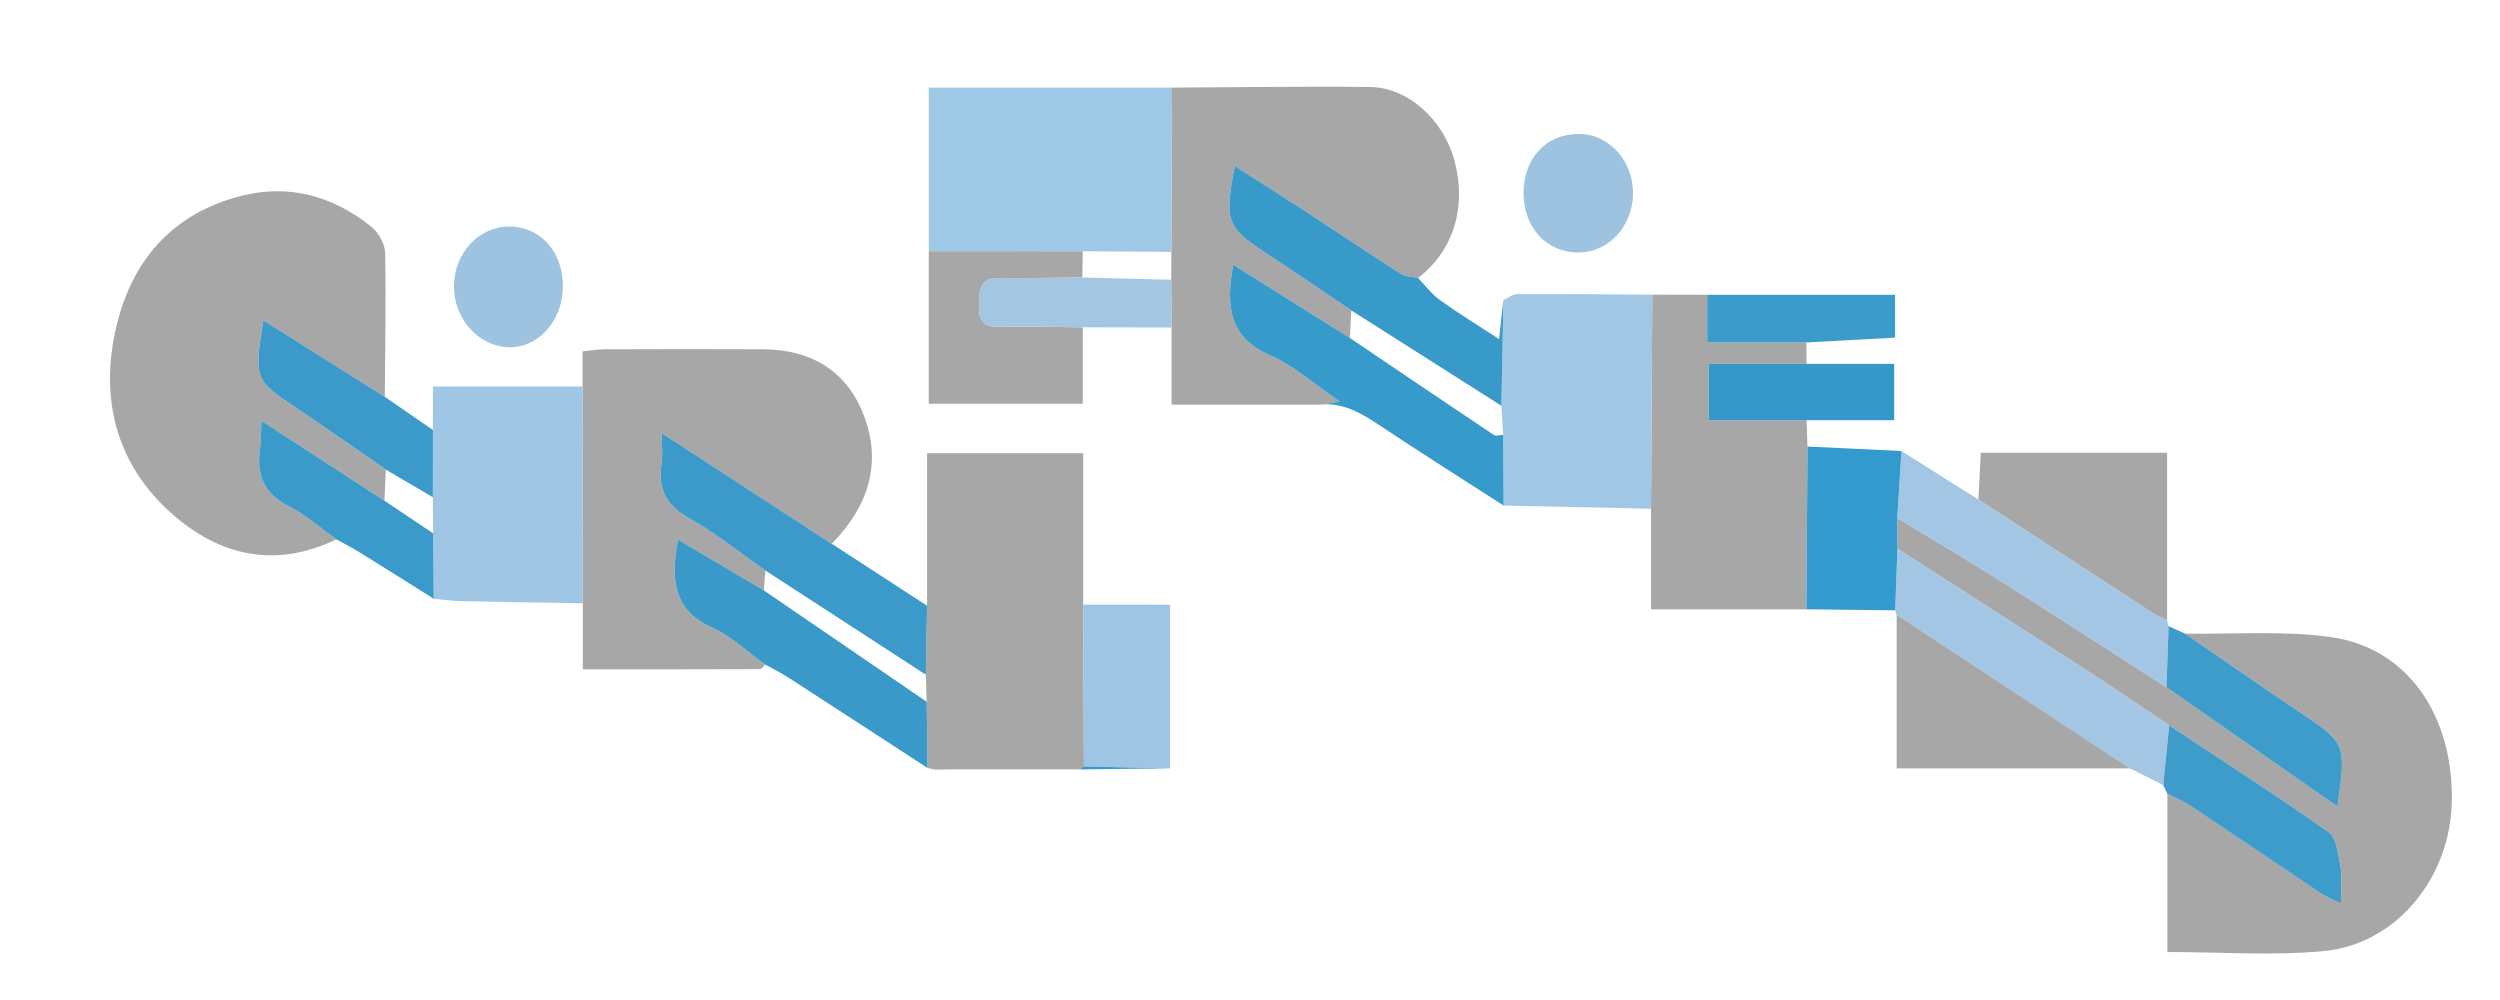 <?xml version="1.0" encoding="utf-8"?>
<!-- Generator: Adobe Illustrator 16.0.0, SVG Export Plug-In . SVG Version: 6.00 Build 0)  -->
<!DOCTYPE svg PUBLIC "-//W3C//DTD SVG 1.1//EN" "http://www.w3.org/Graphics/SVG/1.1/DTD/svg11.dtd">
<svg version="1.1" id="Layer_1" xmlns="http://www.w3.org/2000/svg" xmlns:xlink="http://www.w3.org/1999/xlink" x="0px" y="0px"
	 width="720px" height="288px" viewBox="0 0 720 288" enable-background="new 0 0 720 288" xml:space="preserve">
<g>
	<path fill="#A7A7A7" d="M96.864,155.323c-17.369,8.386-33.548,5.04-47.722-7.697c-15.596-14.008-20.67-32.887-15.504-54.099
		c4.872-20.014,17.366-32.423,35.791-37.101c13.719-3.485,26.353-0.098,37.605,8.948c1.959,1.573,3.826,4.883,3.88,7.438
		c0.292,13.818-0.002,27.651-0.089,41.473c-11.586-7.302-23.176-14.599-34.984-22.034c-2.711,16.899-2.53,17.186,9.341,25.148
		c8.704,5.835,17.293,11.887,25.933,17.841c-0.132,2.989-0.263,5.976-0.393,8.964c-11.559-7.516-23.117-15.031-35.429-23.034
		c-0.153,3.307-0.075,5.58-0.395,7.785c-1.136,7.892,1.21,13.276,8.14,16.762C87.947,148.189,92.276,152.07,96.864,155.323z"/>
	<path fill="#A7A7A7" d="M629.302,182.48c13.977,0.229,28.107-0.908,41.892,0.99c21.945,3.03,35.313,22.213,34.938,47.176
		c-0.335,22.004-15.896,41.267-36.866,43.262c-14.79,1.406-29.78,0.273-45.06,0.273c0-15.395,0-30.49,0-45.584
		c2.33,1.223,4.78,2.227,6.977,3.688c12.335,8.214,24.6,16.565,36.919,24.802c1.67,1.116,3.543,1.855,6.078,3.161
		c0-4.349,0.43-7.549-0.106-10.538c-0.63-3.513-1.152-8.449-3.347-9.995c-15.093-10.672-30.611-20.618-45.993-30.799
		c-7.693-5.138-15.336-10.375-23.093-15.392c-18.368-11.879-36.789-23.651-55.188-35.469c-0.013-2.951-0.024-5.904-0.036-8.855
		c9.901,6.013,19.877,11.878,29.683,18.07c16.011,10.107,31.906,20.429,47.85,30.655c16.271,11.356,32.55,22.712,49.237,34.357
		c2.585-17.732,2.264-18.368-9.58-26.336C652.114,198.221,640.729,190.313,629.302,182.48z"/>
	<path fill="#A7A7A7" d="M167.764,111.312c0-3.108,0-6.212,0-10.115c2.379-0.234,4.385-0.595,6.393-0.599
		c15.161-0.048,30.324-0.083,45.487-0.01c14.728,0.069,24.778,6.883,29.403,19.749c4.644,12.909,1.446,25.111-9.509,36.271
		c-15.995-10.412-31.996-20.824-48.943-31.854c0,3.969,0.303,6.356-0.054,8.619c-1.234,7.848,1.684,12.418,8.114,16.017
		c7.592,4.245,14.538,9.881,21.766,14.909c-0.141,1.917-0.282,3.836-0.426,5.759c-8.194-4.854-16.383-9.709-24.733-14.654
		c-2.055,11.293-1.481,20.295,9.551,25.213c5.591,2.488,10.4,7.109,15.563,10.765c-0.508,0.463-1.013,1.329-1.521,1.33
		c-16.762,0.071-33.519,0.06-51.003,0.06c0-6.688,0-12.86-0.002-19.037C167.82,152.922,167.79,132.114,167.764,111.312z"/>
	<path fill="#A7A7A7" d="M380.007,116.536c-13.948,0-27.893,0-42.595,0c0-7.75,0-14.979,0.001-22.207
		c-0.032-4.588-0.063-9.177-0.096-13.766c0.016-2.672,0.028-5.345,0.042-8.015c0.059-15.771,0.12-31.543,0.181-47.315
		c18.989-0.09,37.979-0.4,56.967-0.186c11.102,0.128,21.335,9.538,24.452,21.484c3.48,13.327-0.418,25.705-10.564,33.547
		c-1.707-0.411-3.647-0.383-5.087-1.303c-9.011-5.758-17.885-11.766-26.848-17.616c-6.815-4.451-13.7-8.788-20.827-13.349
		c-3.116,15.702-2.293,17.726,8.732,24.938c8.326,5.447,16.546,11.094,24.813,16.652c-0.14,2.644-0.279,5.288-0.419,7.932
		c-11.131-6.987-22.265-13.977-33.579-21.081c-2.332,12.288-0.855,21.103,10.452,26.004c6.89,2.985,12.897,8.417,20.289,13.417
		C383.164,116.076,381.585,116.306,380.007,116.536z"/>
	<path fill="#A7A7A7" d="M311.181,221.584c-12.894,0.005-25.786,0.007-38.65,0.012c-1.017,0.021-2.068,0.036-3.117,0.057
		c-0.759-0.156-1.519-0.313-2.273-0.467c-0.083-6.358-0.169-12.715-0.254-19.072c-0.088-2.602-0.17-5.2-0.254-7.803
		c0.122-6.619,0.247-13.238,0.368-19.857c0-14.514,0-29.029,0-43.937c15.073,0,29.626,0,44.97,0c0,14.666,0,29.152,0,43.636
		c0.066,15.529,0.137,31.058,0.202,46.589C311.74,220.913,311.407,221.195,311.181,221.584z"/>
	<path fill="#9FC8E6" d="M337.541,25.233c-0.061,15.771-0.122,31.543-0.181,47.315c-8.505-0.063-17.012-0.125-25.514-0.185
		c-14.788-0.007-29.575-0.014-44.359-0.02c0-15.392,0-30.782,0-47.11C290.723,25.233,314.132,25.233,337.541,25.233z"/>
	<path fill="#A7A7A7" d="M520.265,98.627c0.001,2.054,0.005,4.108,0.005,6.164c-9.396,0-18.791,0-28.156,0
		c0,6.183,0,10.733,0,16.229c9.761,0,18.979,0,28.195,0c0.082,2.527,0.165,5.058,0.247,7.589
		c-0.105,15.623-0.211,31.247-0.313,46.872c-14.664,0-29.33,0-44.743,0c0-9.847,0-19.41,0-28.973
		c0.123-20.546,0.244-41.097,0.36-61.643c5.273,0.009,10.546,0.02,15.816,0.031c0,4.108,0,8.214,0,13.731
		C501.542,98.627,510.904,98.627,520.265,98.627z"/>
	<path fill="#9FC6E4" d="M167.764,111.312c0.026,20.803,0.057,41.61,0.084,62.418c-11.758-0.189-23.515-0.351-35.271-0.603
		c-2.556-0.056-5.104-0.444-7.658-0.681c-0.064-6.285-0.127-12.566-0.191-18.852c-0.021-3.461-0.04-6.925-0.061-10.384
		c0.005-6.458,0.007-12.916,0.014-19.372c0-3.849,0-7.694,0-12.53C139.476,111.312,153.62,111.312,167.764,111.312z"/>
	<path fill="#A1C7E6" d="M475.86,84.865c-0.116,20.546-0.237,41.097-0.36,61.643c-14.153-0.304-28.306-0.604-42.456-0.904
		c-0.041-6.791-0.087-13.58-0.129-20.374c-0.169-2.79-0.336-5.577-0.505-8.365c0.188-10.142,0.373-20.286,0.561-30.429
		c1.352-0.606,2.703-1.738,4.051-1.745C449.967,84.64,462.915,84.78,475.86,84.865z"/>
	<path fill="#A7A7A7" d="M569.789,143.884c0.219-4.371,0.433-8.738,0.671-13.504c17.735,0,35.379,0,53.664,0
		c0,16.204,0,32.241,0,48.281c-1.272-0.616-2.615-1.099-3.805-1.87C603.464,165.843,586.629,154.859,569.789,143.884z"/>
	<path fill="#A2C6E3" d="M546.451,158.059c18.397,11.816,36.818,23.59,55.188,35.469c7.758,5.017,15.398,10.255,23.092,15.392
		c-0.572,5.724-1.15,11.45-1.726,17.175c-3.184-1.6-6.365-3.197-9.548-4.798c-22.41-14.752-44.813-29.503-67.22-44.254
		c-0.216-0.396-0.355-0.815-0.423-1.267C546.029,169.867,546.241,163.965,546.451,158.059z"/>
	<path fill="#A2C6E3" d="M569.789,143.884c16.84,10.976,33.675,21.959,50.53,32.907c1.188,0.771,2.531,1.254,3.805,1.87
		c0.144,0.554,0.287,1.104,0.434,1.661c-0.205,5.867-0.406,11.738-0.61,17.605c-15.942-10.228-31.839-20.548-47.85-30.656
		c-9.806-6.191-19.78-12.058-29.683-18.071c0.395-6.435,0.795-12.872,1.192-19.31C555.002,134.556,562.396,139.218,569.789,143.884z
		"/>
	<path fill="#A7A7A7" d="M267.488,72.343c14.784,0.006,29.571,0.013,44.359,0.017c-0.052,2.518-0.101,5.035-0.153,7.557
		c-8.051,0.061-16.099,0.262-24.148,0.137c-5.132-0.079-5.518,3.317-5.619,7.675c-0.106,4.639,1.374,6.533,5.77,6.409
		c8.042-0.228,16.092,0.056,24.143,0.129c0,7.23,0,14.462,0,22.003c-14.942,0-29.296,0-44.351,0
		C267.488,101.664,267.488,87.004,267.488,72.343z"/>
	<path fill="#369ACA" d="M432.912,125.232c0.045,6.792,0.091,13.581,0.132,20.372c-11.819-7.619-23.712-15.104-35.424-22.916
		c-5.504-3.672-10.964-6.931-17.646-6.152c1.61-0.23,3.189-0.459,5.948-0.862c-7.391-5.001-13.399-10.433-20.289-13.417
		c-11.307-4.902-12.784-13.716-10.452-26.004c11.314,7.104,22.448,14.094,33.579,21.081c13.808,9.331,27.604,18.679,41.453,27.927
		C430.868,125.697,432.003,125.26,432.912,125.232z"/>
	<path fill="#A7A7A7" d="M546.237,177.041c22.405,14.751,44.81,29.502,67.22,44.254c-22.218,0-44.439,0-67.22,0
		C546.237,206.573,546.237,191.809,546.237,177.041z"/>
	<path fill="#389AC9" d="M432.971,86.436c-0.188,10.144-0.373,20.288-0.559,30.432c-14.413-9.156-28.822-18.309-43.232-27.466
		c-8.268-5.559-16.486-11.205-24.813-16.652c-11.025-7.212-11.848-9.236-8.732-24.938c7.126,4.561,14.011,8.898,20.827,13.349
		c8.963,5.85,17.837,11.858,26.848,17.616c1.438,0.92,3.381,0.892,5.088,1.303c2.089,2.141,3.951,4.658,6.313,6.347
		c5.307,3.809,10.861,7.208,17.017,11.235C432.208,93.332,432.588,89.884,432.971,86.436z"/>
	<path fill="#3B9ACA" d="M267,174.452c-0.121,6.618-0.246,13.239-0.366,19.862c-15.403-10-30.808-20.008-46.214-30.015
		c-7.228-5.032-14.173-10.668-21.766-14.913c-6.431-3.599-9.349-8.169-8.114-16.017c0.357-2.263,0.054-4.65,0.054-8.619
		c16.948,11.029,32.948,21.442,48.943,31.854C248.694,162.555,257.847,168.504,267,174.452z"/>
	<path fill="#3999C9" d="M266.886,202.111c0.085,6.359,0.171,12.715,0.254,19.072c-13.322-8.664-26.633-17.35-39.976-25.974
		c-2.187-1.413-4.522-2.56-6.789-3.833c-5.163-3.654-9.972-8.275-15.563-10.766c-11.032-4.918-11.605-13.918-9.551-25.213
		c8.35,4.945,16.539,9.802,24.733,14.647C235.625,180.729,251.255,191.422,266.886,202.111z"/>
	<path fill="#329ACD" d="M547.607,129.89c-0.397,6.438-0.799,12.875-1.192,19.31c0.012,2.954,0.024,5.907,0.036,8.856
		c-0.21,5.907-0.422,11.811-0.636,17.719c-8.525-0.102-17.048-0.196-25.572-0.297c0.102-15.623,0.206-31.248,0.313-46.871
		C529.57,129.035,538.593,129.462,547.607,129.89z"/>
	<path fill="#9EC6E4" d="M312.172,220.74c-0.065-15.531-0.136-31.061-0.202-46.59c8.258,0.004,16.514,0.004,25.008,0.004
		c0,16.135,0,31.632,0,47.129C328.711,221.102,320.445,220.919,312.172,220.74z"/>
	<path fill="#3E9CCB" d="M623.005,226.093c0.574-5.725,1.152-11.452,1.727-17.175c15.382,10.18,30.9,20.127,45.993,30.799
		c2.193,1.547,2.717,6.482,3.347,9.995c0.536,2.989,0.106,6.19,0.106,10.538c-2.535-1.307-4.408-2.045-6.078-3.161
		c-12.319-8.235-24.584-16.588-36.919-24.802c-2.195-1.463-4.646-2.467-6.977-3.688
		C623.805,227.764,623.402,226.927,623.005,226.093z"/>
	<path fill="#3E9CCB" d="M623.946,197.93c0.204-5.869,0.405-11.738,0.61-17.606c1.576,0.719,3.16,1.438,4.742,2.157
		c11.43,7.832,22.814,15.74,34.305,23.471c11.844,7.968,12.165,8.604,9.58,26.336C656.496,220.641,640.219,209.285,623.946,197.93z"
		/>
	<path fill="#3C9ACA" d="M124.681,123.841c-0.007,6.456-0.009,12.914-0.014,19.368c-4.519-2.658-9.036-5.315-13.552-7.97
		c-8.639-5.954-17.229-12.005-25.933-17.841c-11.871-7.962-12.052-8.249-9.341-25.148c11.808,7.436,23.398,14.732,34.984,22.034
		C115.441,117.475,120.063,120.656,124.681,123.841z"/>
	<path fill="#3A9ACA" d="M124.728,153.598c0.064,6.283,0.127,12.564,0.191,18.851c-7.075-4.438-14.131-8.906-21.229-13.3
		c-2.225-1.379-4.55-2.557-6.829-3.824c-4.585-3.254-8.914-7.135-13.823-9.606c-6.93-3.486-9.276-8.87-8.14-16.762
		c0.319-2.205,0.242-4.478,0.395-7.785c12.312,8.003,23.87,15.518,35.429,23.034C115.389,147.334,120.059,150.465,124.728,153.598z"
		/>
	<path fill="#9DC3E0" d="M454.709,38.572c8.788,0.024,15.833,7.917,15.591,17.475c-0.234,9.367-7.099,16.644-15.73,16.674
		c-9.177,0.035-15.813-7.198-15.784-17.192C438.813,45.495,445.34,38.548,454.709,38.572z"/>
	<path fill="#9DC3E0" d="M162.108,82.733c-0.12,9.78-7.207,17.563-15.721,17.269c-8.671-0.301-15.765-8.328-15.652-17.715
		c0.11-9.496,7.312-17.153,16.038-17.048C155.819,65.348,162.235,72.668,162.108,82.733z"/>
	<path fill="#3499CA" d="M520.309,121.02c-9.217,0-18.436,0-28.195,0c0-5.496,0-10.046,0-16.229c9.365,0,18.762,0,28.156,0
		c8.213,0,16.426,0,25.26,0c0,5.634,0,10.334,0,16.229C537.144,121.02,528.727,121.02,520.309,121.02z"/>
	<path fill="#A3C7E3" d="M311.839,94.266c-8.051-0.073-16.102-0.357-24.143-0.129c-4.396,0.124-5.876-1.77-5.77-6.409
		c0.101-4.357,0.487-7.753,5.619-7.675c8.05,0.125,16.098-0.076,24.148-0.137c8.54,0.216,17.084,0.43,25.624,0.646
		c0.033,4.588,0.063,9.177,0.096,13.766C328.888,94.307,320.363,94.285,311.839,94.266z"/>
	<path fill="#3B9CCC" d="M520.265,98.627c-9.359,0-18.723,0-28.587,0c0-5.518,0-9.623,0-13.731c17.915,0,35.828,0,54.102,0
		c0,4.501,0,8.522,0,12.334C537.069,97.707,528.665,98.166,520.265,98.627z"/>
	<path fill="#3999C9" d="M312.172,220.74c8.273,0.179,16.539,0.359,24.806,0.543c-8.624,0.104-17.243,0.205-25.831,0.305
		C311.407,221.195,311.74,220.913,312.172,220.74z"/>
	<path fill="#3999C9" d="M269.413,221.652c1.049-0.021,2.1-0.037,3.117-0.057C271.474,221.615,270.44,221.632,269.413,221.652z"/>
</g>
</svg>
